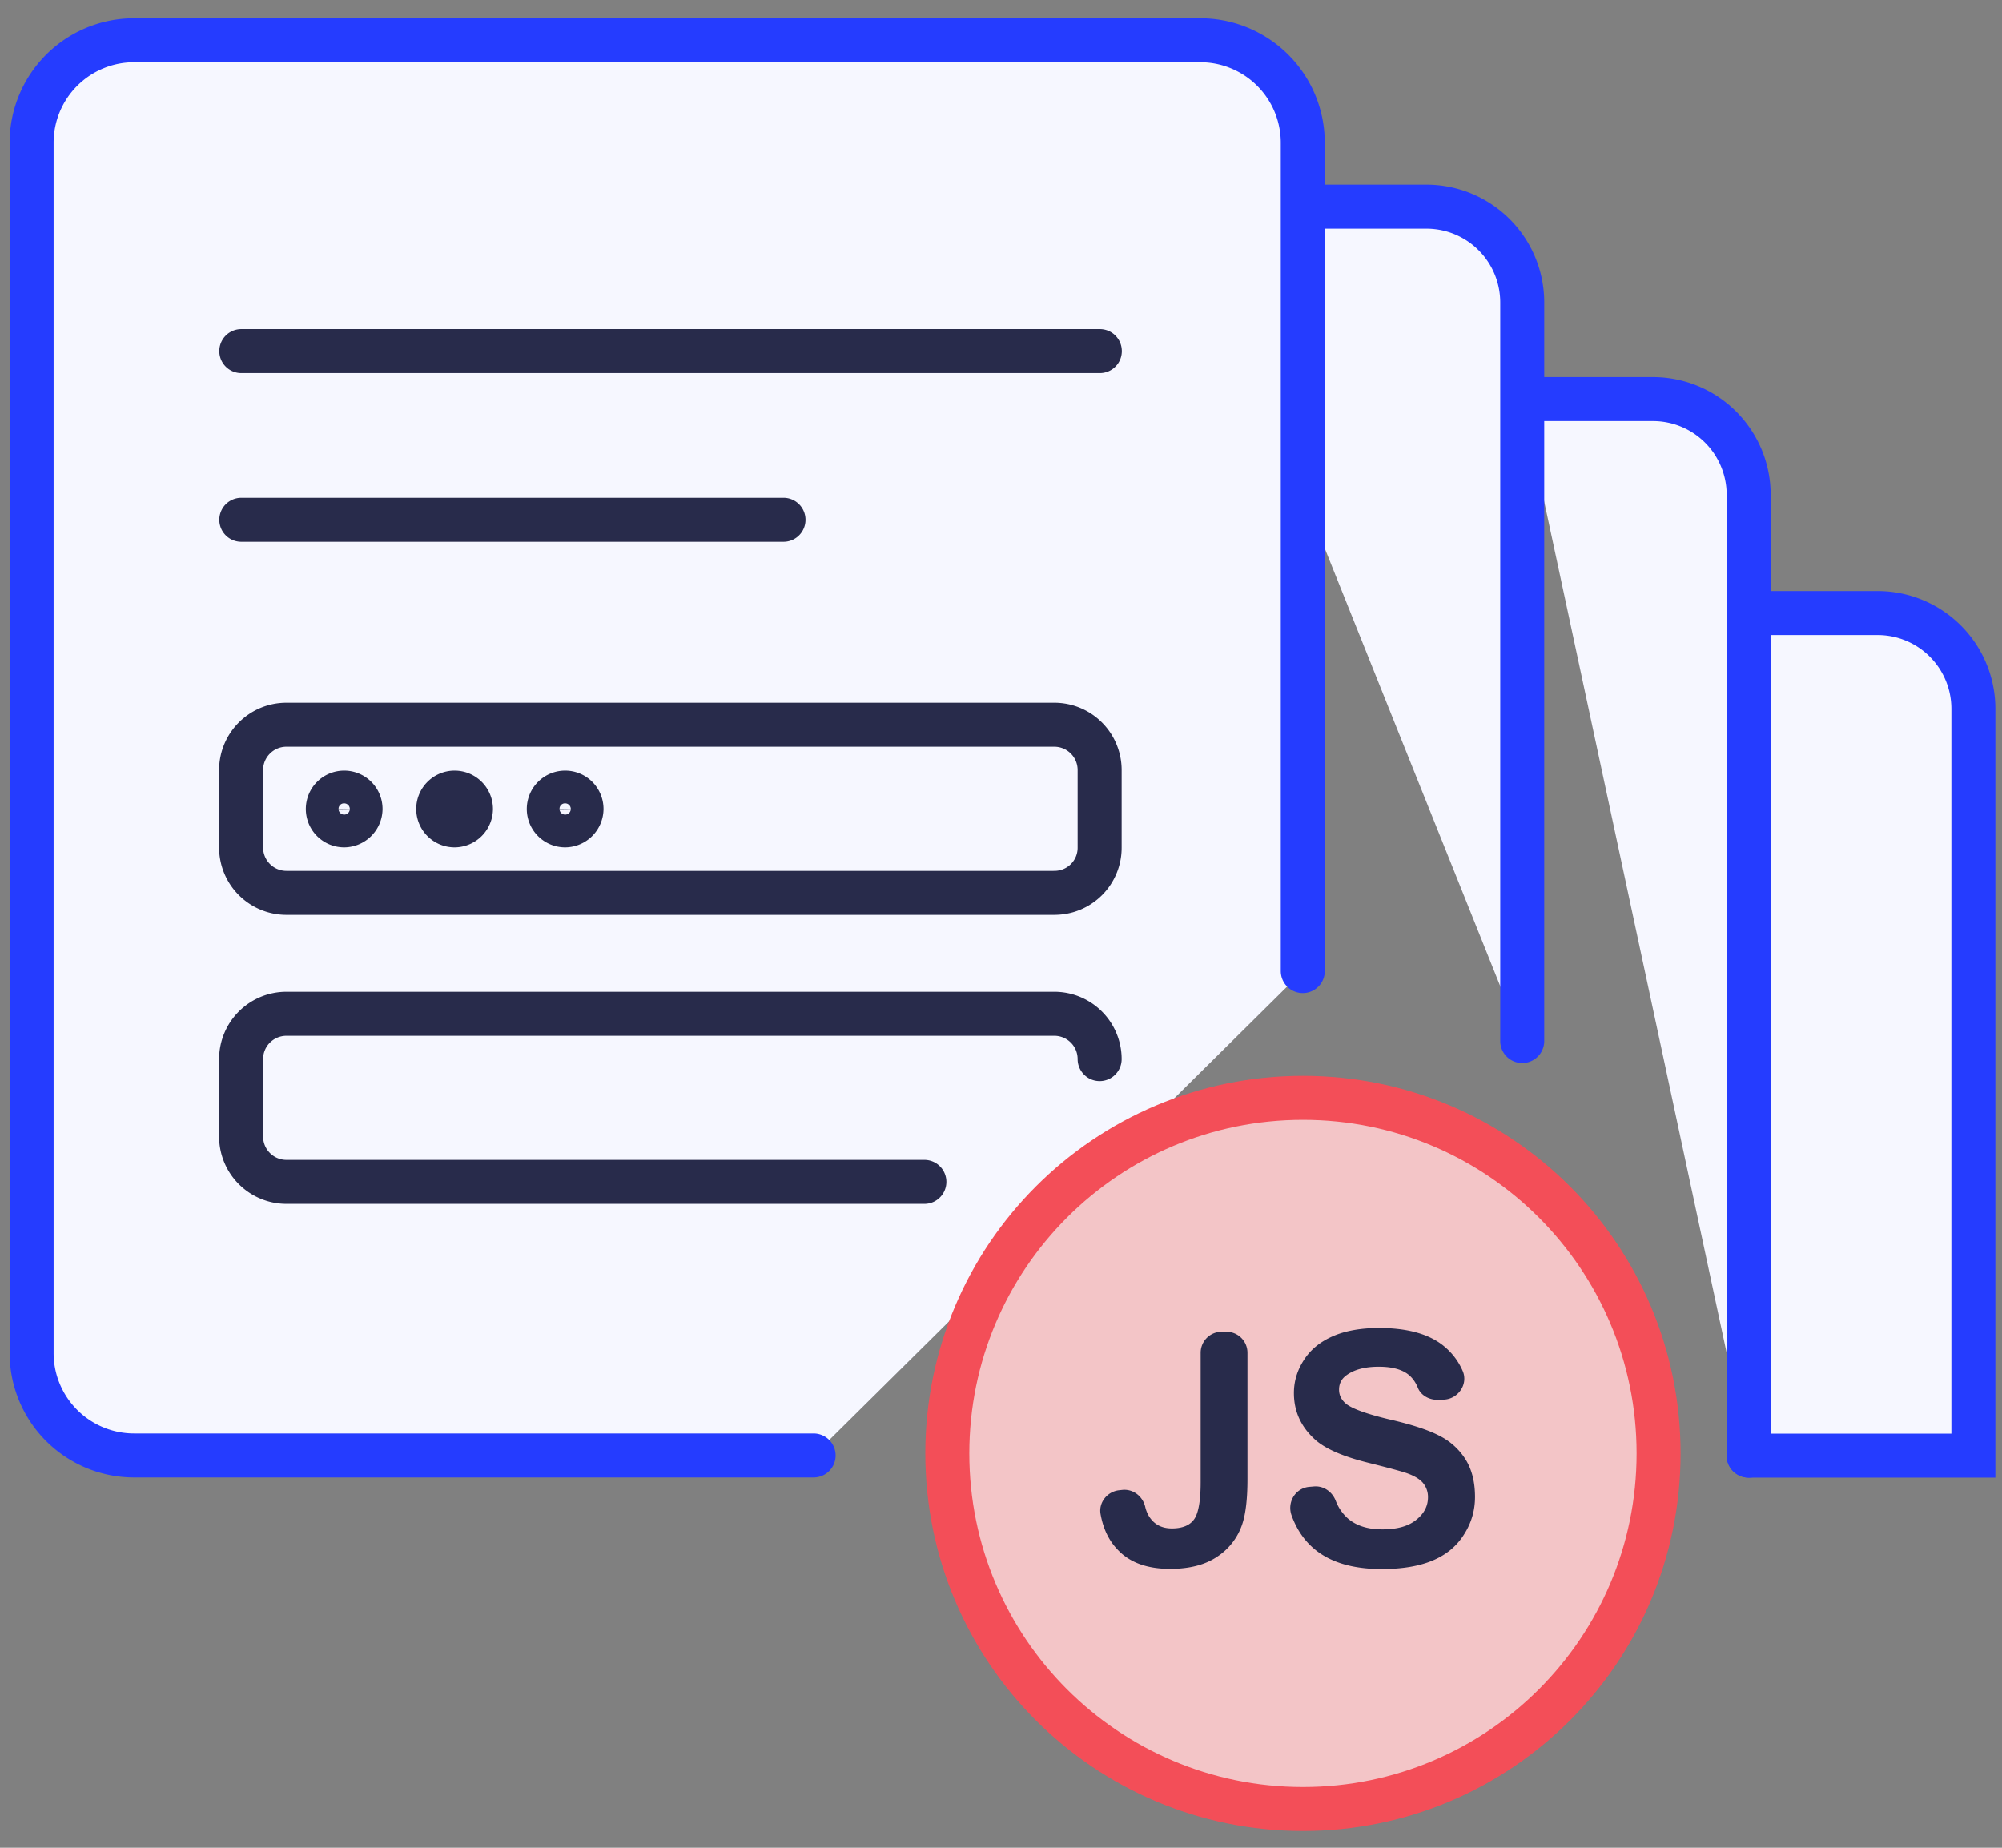 <svg width="91" height="84" fill="none" xmlns="http://www.w3.org/2000/svg"><rect width="100%" height="100%" fill="#808080" stroke="none"/><path d="M79.484 27.87h5.865a4.352 4.352 0 0 1 4.35 4.35v33.955H79.485" fill="#F6F7FF"/><path d="M79.484 27.87h5.865a4.352 4.352 0 0 1 4.35 4.35v33.955H79.485" stroke="#253CFF" stroke-width="2" stroke-miterlimit="10" stroke-linecap="round"/><path d="M79.485 66.175V22.493a4.352 4.352 0 0 0-4.351-4.351h-5.942" fill="#F6F7FF"/><path d="M79.485 66.175V22.493a4.352 4.352 0 0 0-4.351-4.351h-5.942" stroke="#253CFF" stroke-width="2" stroke-miterlimit="10" stroke-linecap="round"/><path d="M69.192 47.326V13.748a4.352 4.352 0 0 0-4.35-4.352h-10.85" fill="#F6F7FF"/><path d="M69.192 47.326V13.748a4.352 4.352 0 0 0-4.35-4.352h-10.85" stroke="#253CFF" stroke-width="2" stroke-miterlimit="10" stroke-linecap="round"/><path d="M36.982 66.167H6.096a4.659 4.659 0 0 1-4.659-4.66V6.49a4.659 4.659 0 0 1 4.66-4.659h48.46a4.659 4.659 0 0 1 4.66 4.659v37.656" fill="#F6F7FF"/><path d="M36.982 66.167H6.096a4.659 4.659 0 0 1-4.659-4.66V6.49a4.659 4.659 0 0 1 4.66-4.659h48.46a4.659 4.659 0 0 1 4.66 4.659v37.656" stroke="#253CFF" stroke-width="2" stroke-miterlimit="10" stroke-linecap="round"/><path d="M59.225 82.238c8.928 0 16.165-7.237 16.165-16.165 0-8.928-7.237-16.165-16.165-16.165-8.928 0-16.165 7.237-16.165 16.165 0 8.928 7.237 16.165 16.165 16.165Z" fill="#F3C5C7" stroke="#F34E58" stroke-width="2" stroke-miterlimit="10" stroke-linecap="round"/><path d="M53.19 71.322c.889 0 1.607-.189 2.154-.565a2.83 2.83 0 0 0 1.128-1.487c.154-.47.231-1.145.231-2.026v-5.745a.956.956 0 0 0-.957-.957h-.214a.956.956 0 0 0-.957.957v5.882c0 .855-.103 1.419-.3 1.692-.196.274-.538.41-1.008.41s-.821-.187-1.052-.572a1.475 1.475 0 0 1-.162-.419c-.12-.479-.556-.812-1.043-.76l-.145.016c-.539.06-.94.564-.838 1.094.12.659.376 1.189.76 1.59.548.599 1.351.89 2.403.89Zm9.634-1.796c-.65 0-1.163-.162-1.548-.487a2.067 2.067 0 0 1-.564-.82c-.162-.411-.556-.685-1-.642l-.205.017c-.633.06-1.018.71-.795 1.308.222.607.555 1.111 1.008 1.496.718.615 1.744.932 3.086.932.924 0 1.693-.129 2.308-.385.616-.256 1.095-.65 1.428-1.18.342-.53.504-1.102.504-1.71 0-.666-.136-1.23-.419-1.692a2.975 2.975 0 0 0-1.17-1.077c-.496-.265-1.266-.522-2.309-.76-1.043-.249-1.692-.488-1.966-.71-.214-.18-.316-.394-.316-.642 0-.273.111-.495.342-.658.35-.256.837-.384 1.462-.384.598 0 1.051.12 1.35.359.18.145.325.342.428.598.145.36.538.564.931.547l.248-.008c.65-.026 1.112-.693.864-1.291a2.96 2.96 0 0 0-.804-1.095c-.667-.58-1.675-.871-3-.871-.812 0-1.513.12-2.086.367-.573.248-1.017.599-1.325 1.077-.308.47-.462.975-.462 1.513 0 .838.325 1.548.975 2.129.461.41 1.265.76 2.41 1.043.89.222 1.462.376 1.719.462.367.128.624.282.769.461a.99.99 0 0 1 .222.641c0 .394-.17.735-.521 1.018-.36.299-.872.444-1.565.444Z" fill="#282B4B"/><path d="M10.969 15.961h39.023M10.969 23.63h24.645m12.318 16.96H13.02a2.061 2.061 0 0 1-2.06-2.06v-3.523c0-1.136.923-2.06 2.06-2.06h34.904a2.06 2.06 0 0 1 2.06 2.06v3.522a2.049 2.049 0 0 1-2.052 2.06Zm-5.915 13.139H13.02a2.061 2.061 0 0 1-2.06-2.06v-3.522a2.06 2.06 0 0 1 2.06-2.06h34.904a2.06 2.06 0 0 1 2.06 2.06" stroke="#282B4B" stroke-width="2" stroke-miterlimit="10" stroke-linecap="round" stroke-linejoin="round"/><path d="M16.389 36.777a.744.744 0 1 0-.744.744.755.755 0 0 0 .744-.744Zm5.018 0a.744.744 0 1 0-.744.744.75.75 0 0 0 .744-.744Zm5.026 0a.744.744 0 1 0-.744.744.755.755 0 0 0 .744-.744Z" stroke="#282B4B" stroke-width="2" stroke-miterlimit="10" stroke-linecap="round" stroke-linejoin="round"/></svg>